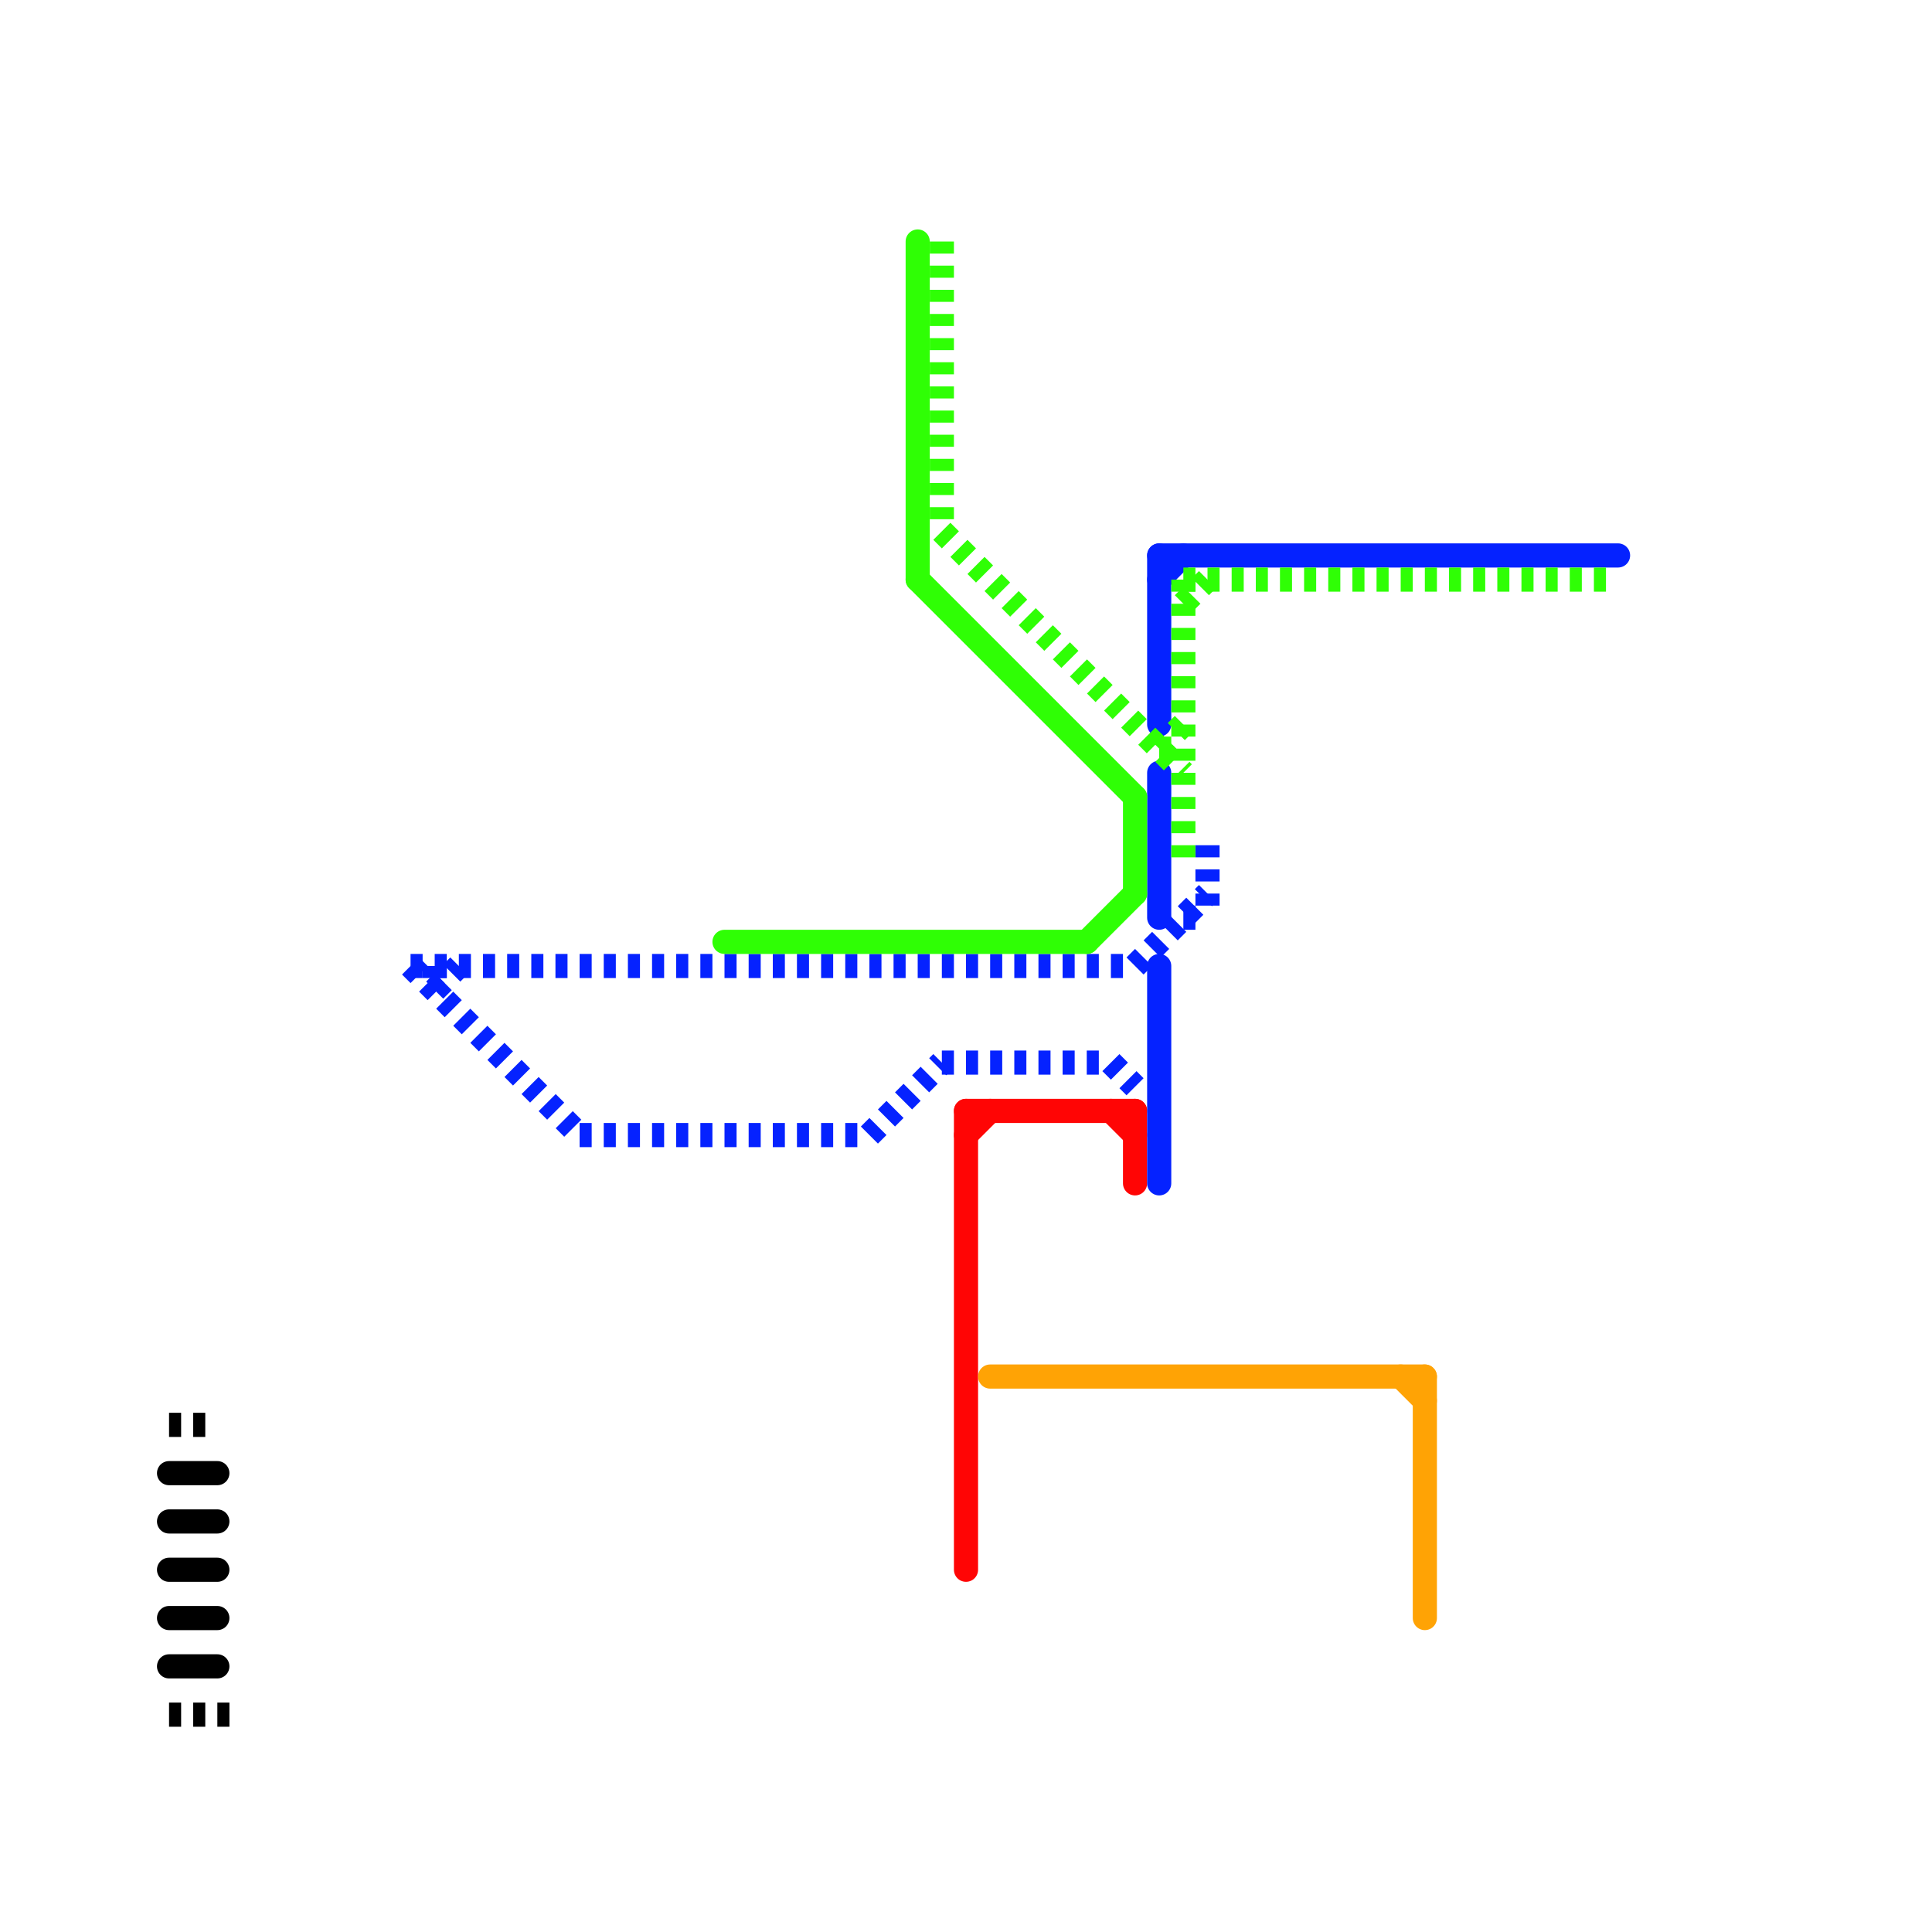 
<svg version="1.1" xmlns="http://www.w3.org/2000/svg" viewBox="0 0 80 80">
<style>text { font: 1px Helvetica; font-weight: 600; white-space: pre; dominant-baseline: central; } line { stroke-width: 1; fill: none; stroke-linecap: round; stroke-linejoin: round; } .c0 { stroke: #ff0505 } .c1 { stroke: #ffa305 } .c2 { stroke: #0522ff } .c3 { stroke: #2fff05 } .c4 { stroke: #000000 } .w1 { stroke-width: 1; }.l2 { stroke-dasharray: .5 .5; stroke-linecap: butt; }</style><defs><g id="wm-xf"><circle r="1.2" fill="#000"/><circle r="0.9" fill="#fff"/><circle r="0.6" fill="#000"/><circle r="0.3" fill="#fff"/></g><g id="wm"><circle r="0.6" fill="#000"/><circle r="0.3" fill="#fff"/></g><g id="ct-xf"><circle r="0.5" fill="#fff" stroke="#000" stroke-width="0.2"/></g><g id="ct"><circle r="0.5" fill="#fff" stroke="#000" stroke-width="0.1"/></g><g id="csm-000000"><circle r="0.4" fill="#000000"/><circle r="0.2" fill="#fff"/></g><g id="csm-xf-000000"><circle r="0.4" fill="#fff"/><circle r="0.2" fill="#000000"/></g><g id="csm-xf-2fff05"><circle r="0.4" fill="#fff"/><circle r="0.2" fill="#2fff05"/></g><g id="csm-2fff05"><circle r="0.4" fill="#2fff05"/><circle r="0.2" fill="#fff"/></g><g id="csm-ff0505"><circle r="0.4" fill="#ff0505"/><circle r="0.2" fill="#fff"/></g><g id="csm-xf-0522ff"><circle r="0.4" fill="#fff"/><circle r="0.2" fill="#0522ff"/></g><g id="csm-0522ff"><circle r="0.4" fill="#0522ff"/><circle r="0.2" fill="#fff"/></g><g id="csm-ffa305"><circle r="0.4" fill="#ffa305"/><circle r="0.2" fill="#fff"/></g><g id="cmd-000000"><circle r="0.5" fill="#000000"/><circle r="0.25" fill="#fff"/></g><g id="cmd-2fff05"><circle r="0.5" fill="#2fff05"/><circle r="0.25" fill="#fff"/></g><g id="cmd-ff0505"><circle r="0.5" fill="#ff0505"/><circle r="0.25" fill="#fff"/></g><g id="cmd-ffa305"><circle r="0.5" fill="#ffa305"/><circle r="0.25" fill="#fff"/></g><g id="cmd-0522ff"><circle r="0.5" fill="#0522ff"/><circle r="0.25" fill="#fff"/></g></defs><line class="c0 " x1="40" y1="47" x2="41" y2="46"/><line class="c0 " x1="46" y1="46" x2="47" y2="47"/><line class="c0 " x1="47" y1="46" x2="47" y2="49"/><line class="c0 " x1="40" y1="46" x2="40" y2="65"/><line class="c0 " x1="40" y1="46" x2="47" y2="46"/><line class="c1 " x1="58" y1="57" x2="59" y2="58"/><line class="c1 " x1="41" y1="57" x2="59" y2="57"/><line class="c1 " x1="59" y1="57" x2="59" y2="67"/><line class="c2 " x1="48" y1="23" x2="67" y2="23"/><line class="c2 " x1="48" y1="23" x2="48" y2="30"/><line class="c2 " x1="48" y1="24" x2="49" y2="23"/><line class="c2 " x1="48" y1="40" x2="48" y2="49"/><line class="c2 " x1="48" y1="32" x2="48" y2="38"/><line class="c2 l2" x1="24" y1="47" x2="36" y2="47"/><line class="c2 l2" x1="36" y1="47" x2="39" y2="44"/><line class="c2 l2" x1="49" y1="38" x2="50" y2="38"/><line class="c2 l2" x1="17" y1="40" x2="47" y2="40"/><line class="c2 l2" x1="50" y1="35" x2="50" y2="38"/><line class="c2 l2" x1="17" y1="40" x2="24" y2="47"/><line class="c2 l2" x1="39" y1="44" x2="46" y2="44"/><line class="c2 l2" x1="18" y1="41" x2="19" y2="40"/><line class="c2 l2" x1="47" y1="40" x2="50" y2="37"/><line class="c2 l2" x1="46" y1="44" x2="47" y2="45"/><line class="c2 l2" x1="18" y1="40" x2="18" y2="41"/><line class="c3 " x1="47" y1="33" x2="47" y2="37"/><line class="c3 " x1="30" y1="39" x2="45" y2="39"/><line class="c3 " x1="38" y1="10" x2="38" y2="24"/><line class="c3 " x1="45" y1="39" x2="47" y2="37"/><line class="c3 " x1="38" y1="24" x2="47" y2="33"/><line class="c3 l2" x1="48" y1="31" x2="49" y2="31"/><line class="c3 l2" x1="49" y1="24" x2="67" y2="24"/><line class="c3 l2" x1="49" y1="25" x2="50" y2="24"/><line class="c3 l2" x1="49" y1="24" x2="49" y2="36"/><line class="c3 l2" x1="39" y1="10" x2="39" y2="22"/><line class="c3 l2" x1="39" y1="22" x2="49" y2="32"/><line class="c3 l2" x1="48" y1="31" x2="49" y2="30"/><line class="c4 l2" x1="7" y1="71" x2="10" y2="71"/><line class="c4 l2" x1="7" y1="59" x2="9" y2="59"/><line class="c4 " x1="7" y1="65" x2="9" y2="65"/><line class="c4 " x1="7" y1="63" x2="9" y2="63"/><line class="c4 " x1="7" y1="69" x2="9" y2="69"/><line class="c4 " x1="7" y1="67" x2="9" y2="67"/><line class="c4 " x1="7" y1="61" x2="9" y2="61"/>
</svg>
